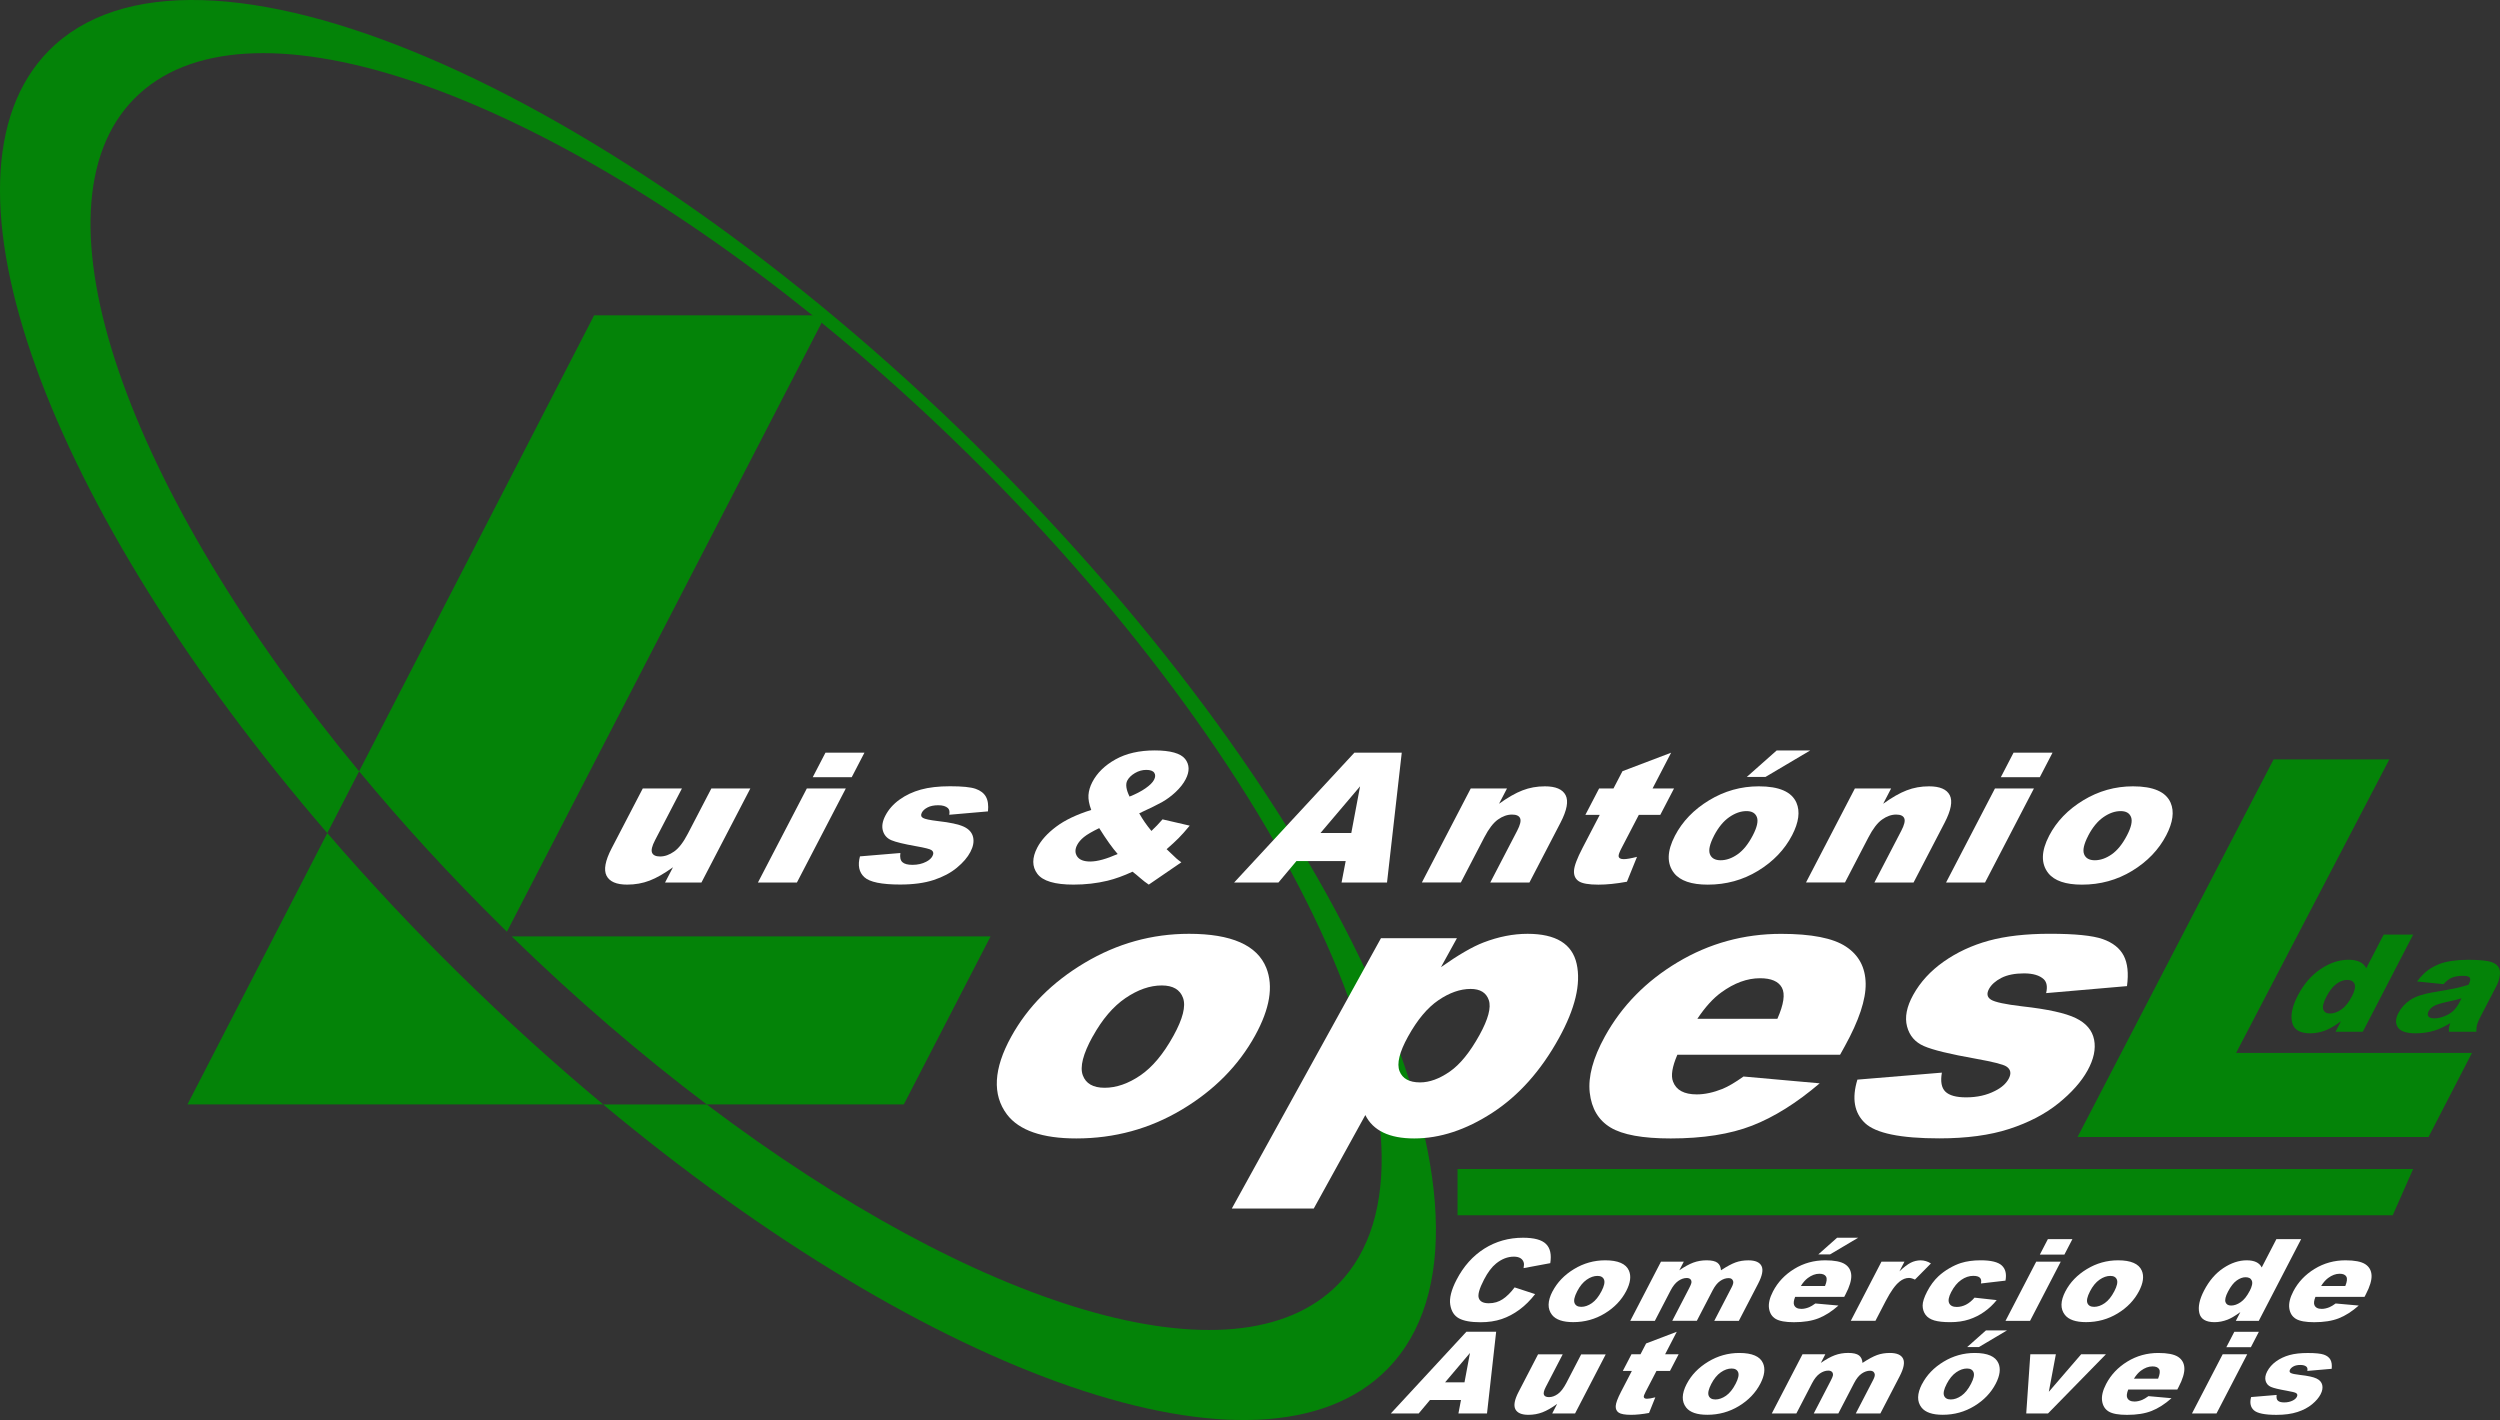 <?xml version="1.0" encoding="UTF-8"?>
<svg id="Layer_2" data-name="Layer 2" xmlns="http://www.w3.org/2000/svg" viewBox="0 0 675.35 383.59">
  <rect x="0" y="0" width="675.35" height="383.59" fill="#333333" stroke="none"/>
  <defs>
    <style>
      .cls-1 {
        fill: #fff;
      }

      .cls-2 {
        fill: #048308;
      }
    </style>
  </defs>
  <g id="Layer_1-2" data-name="Layer 1">
    <g id="Luiseantoniolopes_-_logo_fundo_escuro" data-name="Luiseantoniolopes - logo fundo escuro">
      <g>
        <g>
          <path class="cls-2" d="M651.89,252.47l-13.6,26.24h-7.37l1.46-2.81c-1.65,1.19-3.01,2-4.08,2.42-1.42.55-2.83.82-4.22.82-2.8,0-4.43-.98-4.89-2.95-.46-1.97.04-4.36,1.5-7.18,1.63-3.15,3.7-5.56,6.2-7.23,2.5-1.67,5.01-2.51,7.52-2.51,1.22,0,2.24.19,3.04.57.8.38,1.39.95,1.77,1.72l4.71-9.09h7.96ZM635.35,269.15c.77-1.49,1.01-2.6.71-3.34-.3-.73-.98-1.1-2.02-1.1-.92,0-1.87.35-2.85,1.05-.99.7-1.91,1.89-2.77,3.54-.8,1.55-1.07,2.69-.81,3.41.26.72.87,1.08,1.81,1.08,1.01,0,2.03-.36,3.08-1.09,1.05-.73,2-1.91,2.85-3.56Z"/>
          <path class="cls-2" d="M660.1,265.86l-7.15-.73c.91-1.22,1.82-2.17,2.72-2.87.9-.7,1.98-1.3,3.25-1.82.91-.37,2.06-.66,3.43-.86,1.37-.2,2.79-.3,4.26-.3,2.36,0,4.19.12,5.5.37,1.31.25,2.24.75,2.79,1.53.39.54.53,1.3.4,2.28-.12.98-.42,1.92-.88,2.82l-4.35,8.39c-.46.89-.77,1.6-.91,2.1-.14.51-.21,1.15-.2,1.94h-7.39c-.04-.49-.05-.86,0-1.12.04-.26.16-.66.35-1.21-1.51.92-2.87,1.57-4.1,1.97-1.67.52-3.42.79-5.27.79-2.45,0-4.04-.53-4.77-1.57-.73-1.05-.69-2.34.11-3.88.75-1.44,1.82-2.63,3.22-3.56,1.4-.93,3.45-1.62,6.15-2.07,3.24-.55,5.36-.93,6.35-1.16.99-.22,2.07-.51,3.24-.87.46-.9.59-1.52.37-1.88-.21-.36-.83-.54-1.83-.54-1.29,0-2.36.19-3.2.57-.66.3-1.35.86-2.09,1.68ZM664.95,269.69c-1.27.36-2.56.68-3.88.95-1.8.39-3.02.78-3.64,1.16-.64.39-1.09.84-1.35,1.34-.3.57-.32,1.04-.08,1.41s.79.55,1.62.55,1.8-.2,2.76-.59c.96-.39,1.74-.87,2.35-1.44.61-.57,1.15-1.3,1.62-2.21l.6-1.16Z"/>
        </g>
        <path class="cls-2" d="M667.77,284.44l-11.73,22.71h-94.81l52.96-102h31.26l-41.39,79.29h63.7Z"/>
        <polygon class="cls-2" points="651.89 315.79 646.36 328.3 393.74 328.3 393.74 315.79 651.89 315.79"/>
      </g>
      <g>
        <path class="cls-2" d="M264,120.65C164.15,22.32,51.84-25.55,13.15,13.73c-33.79,34.31-.26,123.73,75.26,211.32l8.6-16.69C34.04,132.31,6.97,56.41,36.25,26.68c29.37-29.82,106-3.67,183.23,58.51.82.66,1.66,1.34,2.48,2,13.35,10.87,26.7,22.82,39.82,35.74,89.79,88.44,134.42,188.75,99.67,224.04-27.75,28.17-97.74,6.37-170.52-48.6h-27.99c88.52,73.8,178.1,105.73,211.81,71.5,38.69-39.29-10.89-150.85-110.75-249.2Z"/>
        <path class="cls-2" d="M123.89,262.92c-12.66-12.46-24.5-25.14-35.47-37.87l-37.78,73.3h112.3c-13.1-10.91-26.17-22.76-39.05-35.43ZM160.5,85.18l-63.49,123.18c11.76,14.21,24.78,28.42,38.92,42.35.33.33.68.66,1.01.98l85.02-164.51,1.03-2h-62.49ZM138.23,252.96c17.35,16.91,35.1,32.12,52.69,45.39h53.23l23.44-45.39h-129.37Z"/>
      </g>
      <g>
        <g>
          <path class="cls-1" d="M189.49,238.4h-9.83l2.14-4.12c-2.35,1.69-4.45,2.9-6.32,3.61-1.87.72-3.89,1.08-6.06,1.08-2.9,0-4.75-.8-5.57-2.4-.81-1.6-.36-4.07,1.38-7.41l8.41-16.17h10.58l-7.26,13.97c-.83,1.59-1.1,2.73-.81,3.4.29.67,1.01,1.01,2.17,1.01,1.26,0,2.52-.45,3.79-1.34,1.27-.89,2.5-2.5,3.7-4.81l6.36-12.23h10.53l-13.21,25.41Z"/>
          <path class="cls-1" d="M217.96,212.99h10.53l-13.21,25.41h-10.53l13.21-25.41ZM222.99,203.33h10.53l-3.44,6.63h-10.53l3.44-6.63Z"/>
          <path class="cls-1" d="M232.3,231.34l10.93-.91c-.17,1.15.01,1.97.53,2.46.52.49,1.43.74,2.72.74,1.42,0,2.65-.28,3.72-.84.82-.41,1.39-.93,1.71-1.55.36-.7.25-1.24-.35-1.63-.43-.27-1.76-.6-4.01-1-3.35-.59-5.61-1.14-6.77-1.64-1.16-.5-1.92-1.35-2.27-2.54-.35-1.2-.13-2.56.66-4.09.87-1.67,2.14-3.12,3.83-4.33,1.68-1.21,3.6-2.11,5.76-2.71,2.16-.6,4.79-.9,7.89-.9,3.28,0,5.58.23,6.9.69s2.25,1.18,2.79,2.15.72,2.29.55,3.95l-10.46.91c.16-.81.05-1.41-.36-1.8-.56-.51-1.43-.77-2.6-.77s-2.16.2-2.9.59c-.75.39-1.27.86-1.55,1.42-.32.62-.22,1.09.3,1.41.52.32,1.88.6,4.06.86,3.31.37,5.65.88,7.02,1.53,1.37.65,2.19,1.59,2.47,2.8.28,1.21.04,2.54-.72,3.99-.76,1.47-1.98,2.89-3.66,4.28-1.68,1.39-3.76,2.49-6.25,3.31-2.49.82-5.51,1.23-9.06,1.23-5.02,0-8.25-.66-9.69-1.99-1.44-1.32-1.83-3.21-1.17-5.65Z"/>
          <path class="cls-1" d="M314.04,221.34l7.35,1.7c-1.16,1.4-2.16,2.53-3,3.37-.84.84-1.91,1.84-3.24,2.99l2.65,2.51c.33.29.77.63,1.33,1.03l-8.8,6.03c-.77-.51-1.54-1.1-2.3-1.77-.76-.67-1.46-1.24-2.09-1.72-2.41,1.12-4.66,1.93-6.75,2.44-2.9.7-5.97,1.05-9.19,1.05-5.06,0-8.31-.97-9.77-2.92-1.46-1.95-1.46-4.31-.02-7.08,1.04-1.99,2.74-3.88,5.12-5.66,2.37-1.78,5.53-3.28,9.46-4.51-.58-1.55-.83-2.89-.75-4.03.08-1.14.42-2.3,1.03-3.48,1.29-2.49,3.39-4.54,6.28-6.15,2.89-1.61,6.42-2.42,10.6-2.42s6.99.77,8.2,2.3c1.2,1.53,1.25,3.37.14,5.5-.62,1.2-1.53,2.34-2.71,3.45-1.18,1.1-2.39,1.99-3.61,2.68-1.22.69-3.29,1.71-6.22,3.06.96,1.71,2.06,3.29,3.3,4.76,1.05-.99,2.05-2.03,3-3.13ZM296.94,223.71c-1.94.94-3.32,1.75-4.14,2.42-.82.67-1.43,1.38-1.82,2.13-.61,1.16-.6,2.2.01,3.11.62.91,1.79,1.36,3.54,1.36,1.88,0,4.34-.68,7.4-2.03-1.41-1.59-3.07-3.92-4.99-6.99ZM305.13,215.19c1.72-.68,3.16-1.43,4.32-2.24,1.16-.81,1.93-1.57,2.3-2.29.39-.75.41-1.38.06-1.9-.35-.52-1.07-.78-2.16-.78s-2.09.29-3.06.86c-.97.57-1.66,1.25-2.07,2.03-.51.99-.31,2.43.61,4.31Z"/>
          <path class="cls-1" d="M363.53,232.61h-13.31l-4.86,5.79h-11.97l32.49-35.08h12.79l-3.98,35.08h-12.28l1.11-5.79ZM365.04,225.03l2.37-12.61-10.7,12.61h8.33Z"/>
          <path class="cls-1" d="M397.29,212.99h9.81l-2.15,4.14c2.35-1.69,4.46-2.9,6.34-3.62,1.88-.73,3.89-1.09,6.05-1.09,2.92,0,4.78.8,5.6,2.4.81,1.6.35,4.08-1.39,7.43l-8.39,16.15h-10.58l7.26-13.97c.83-1.59,1.1-2.72.8-3.39-.29-.66-1.02-.99-2.18-.99-1.28,0-2.55.45-3.8,1.34-1.26.89-2.49,2.5-3.69,4.81l-6.34,12.2h-10.53l13.21-25.41Z"/>
          <path class="cls-1" d="M451.44,203.33l-5.02,9.67h5.8l-3.71,7.13h-5.8l-4.68,9c-.56,1.08-.82,1.8-.78,2.15.06.54.53.81,1.39.81.78,0,1.97-.21,3.58-.62l-2.72,6.72c-2.88.53-5.45.79-7.71.79-2.62,0-4.39-.31-5.31-.93s-1.35-1.56-1.28-2.83c.06-1.27.83-3.32,2.3-6.15l4.65-8.94h-3.88l3.71-7.13h3.88l2.43-4.67,13.16-5Z"/>
          <path class="cls-1" d="M452.47,225.77c2.02-3.88,5.09-7.07,9.23-9.58,4.13-2.51,8.61-3.77,13.42-3.77,5.5,0,8.89,1.48,10.17,4.43,1.03,2.38.63,5.3-1.17,8.78-2.03,3.91-5.1,7.11-9.2,9.61-4.1,2.5-8.63,3.74-13.58,3.74-4.42,0-7.45-1.04-9.1-3.11-2.01-2.57-1.94-5.93.23-10.1ZM463.04,225.74c-1.18,2.27-1.55,3.94-1.12,5.02s1.39,1.63,2.89,1.63,3.04-.53,4.57-1.6c1.53-1.07,2.91-2.78,4.14-5.15,1.14-2.2,1.5-3.84,1.08-4.92-.42-1.08-1.36-1.61-2.81-1.61-1.54,0-3.09.55-4.66,1.64-1.57,1.09-2.93,2.76-4.1,4.99ZM479.95,202.73h9.06l-12.08,7.15h-5.05l8.07-7.15Z"/>
          <path class="cls-1" d="M501.06,212.99h9.81l-2.15,4.14c2.35-1.69,4.46-2.9,6.34-3.62,1.88-.73,3.89-1.09,6.05-1.09,2.92,0,4.78.8,5.6,2.4.81,1.6.35,4.08-1.39,7.43l-8.39,16.15h-10.58l7.26-13.97c.83-1.59,1.1-2.72.8-3.39-.29-.66-1.02-.99-2.18-.99-1.28,0-2.55.45-3.8,1.34-1.26.89-2.49,2.5-3.69,4.81l-6.34,12.2h-10.53l13.21-25.41Z"/>
          <path class="cls-1" d="M538.92,212.99h10.53l-13.21,25.41h-10.53l13.21-25.41ZM543.94,203.33h10.53l-3.44,6.63h-10.53l3.44-6.63Z"/>
          <path class="cls-1" d="M553.55,225.77c2.02-3.88,5.09-7.07,9.23-9.58,4.13-2.51,8.61-3.77,13.42-3.77,5.5,0,8.89,1.48,10.17,4.43,1.03,2.38.63,5.3-1.17,8.78-2.03,3.91-5.1,7.11-9.2,9.61-4.1,2.5-8.63,3.74-13.58,3.74-4.42,0-7.45-1.04-9.1-3.11-2.01-2.57-1.94-5.93.23-10.1ZM564.12,225.74c-1.18,2.27-1.55,3.94-1.12,5.02s1.39,1.63,2.89,1.63,3.04-.53,4.57-1.6c1.53-1.07,2.91-2.78,4.14-5.15,1.14-2.2,1.5-3.84,1.08-4.92-.42-1.08-1.36-1.61-2.81-1.61-1.54,0-3.09.55-4.66,1.64-1.57,1.09-2.93,2.76-4.1,4.99Z"/>
        </g>
        <g>
          <path class="cls-1" d="M394.67,378.19h-8.37l-3.05,3.64h-7.53l20.41-22.07h8.04l-2.47,22.07h-7.72l.69-3.64ZM395.62,373.42l1.48-7.93-6.72,7.93h5.24Z"/>
          <path class="cls-1" d="M425.5,381.84h-6.19l1.34-2.59c-1.47,1.06-2.8,1.82-3.97,2.27s-2.44.68-3.81.68c-1.82,0-2.99-.51-3.51-1.51-.51-1.01-.23-2.56.86-4.66l5.27-10.17h6.66l-4.56,8.79c-.52,1-.69,1.72-.51,2.14.18.42.64.63,1.36.63.79,0,1.59-.28,2.38-.84.8-.56,1.57-1.57,2.33-3.02l3.99-7.69h6.63l-8.29,15.98Z"/>
          <path class="cls-1" d="M452.96,359.77l-3.15,6.08h3.65l-2.33,4.49h-3.65l-2.94,5.66c-.35.68-.52,1.13-.49,1.35.04.34.33.51.87.51.49,0,1.24-.13,2.25-.39l-1.7,4.23c-1.81.33-3.43.5-4.85.5-1.65,0-2.76-.2-3.34-.59-.58-.39-.85-.98-.81-1.78.04-.8.52-2.09,1.44-3.87l2.92-5.62h-2.44l2.33-4.49h2.44l1.52-2.93,8.27-3.15Z"/>
          <path class="cls-1" d="M455.63,373.89c1.26-2.44,3.2-4.45,5.8-6.03,2.6-1.58,5.41-2.37,8.44-2.37,3.46,0,5.6.93,6.4,2.78.65,1.49.4,3.34-.73,5.52-1.28,2.46-3.2,4.47-5.78,6.04-2.58,1.57-5.43,2.36-8.54,2.36-2.78,0-4.69-.65-5.72-1.96-1.27-1.62-1.22-3.73.13-6.35ZM462.28,373.87c-.74,1.42-.97,2.48-.7,3.16.27.68.88,1.02,1.82,1.02s1.91-.34,2.87-1.01c.96-.67,1.83-1.75,2.6-3.24.72-1.39.94-2.42.68-3.09-.27-.68-.86-1.02-1.77-1.02-.97,0-1.94.34-2.93,1.03-.99.69-1.84,1.73-2.57,3.14Z"/>
          <path class="cls-1" d="M486.9,365.85h6.19l-1.21,2.33c1.4-.97,2.65-1.66,3.78-2.08,1.12-.41,2.32-.62,3.61-.62,1.38,0,2.35.23,2.93.68.57.45.88,1.12.93,2.02,1.58-1.04,2.9-1.75,3.95-2.13,1.05-.38,2.21-.56,3.46-.56,1.85,0,3.04.51,3.55,1.53.51,1.02.21,2.61-.92,4.78l-5.21,10.04h-6.64l4.72-9.11c.37-.72.5-1.26.38-1.61-.16-.55-.56-.83-1.22-.83-.78,0-1.54.26-2.29.78-.75.52-1.42,1.36-2.02,2.51l-4.28,8.25h-6.64l4.56-8.8c.36-.7.57-1.18.61-1.43.07-.4-.01-.73-.23-.97s-.57-.37-1.03-.37c-.76,0-1.53.27-2.29.8s-1.46,1.4-2.09,2.62l-4.23,8.16h-6.64l8.29-15.98Z"/>
          <path class="cls-1" d="M519.22,373.89c1.27-2.44,3.2-4.45,5.8-6.03,2.6-1.58,5.41-2.37,8.44-2.37,3.46,0,5.6.93,6.4,2.78.65,1.49.4,3.34-.73,5.52-1.28,2.46-3.2,4.47-5.78,6.04-2.58,1.57-5.42,2.36-8.54,2.36-2.78,0-4.69-.65-5.73-1.96-1.27-1.62-1.22-3.73.13-6.35ZM525.87,373.87c-.74,1.42-.97,2.48-.7,3.16.27.68.88,1.02,1.82,1.02s1.91-.34,2.87-1.01c.96-.67,1.83-1.75,2.6-3.24.72-1.39.94-2.42.68-3.09-.27-.68-.86-1.02-1.77-1.02-.97,0-1.94.34-2.93,1.03-.99.69-1.84,1.73-2.57,3.14ZM536.48,359.39h5.7l-7.59,4.5h-3.17l5.07-4.5Z"/>
          <path class="cls-1" d="M548.48,365.85h6.89l-1.9,10.13,8.73-10.13h6.69l-15.64,15.98h-5.88l1.1-15.98Z"/>
          <path class="cls-1" d="M588.21,375.37h-13.29c-.39.98-.48,1.72-.28,2.2.28.69.94,1.04,1.97,1.04.65,0,1.35-.15,2.09-.45.46-.19,1.02-.53,1.68-1.01l6.24.56c-1.83,1.61-3.63,2.76-5.41,3.45-1.77.7-3.98,1.05-6.62,1.05-2.29,0-3.94-.3-4.94-.9-1-.6-1.6-1.55-1.79-2.85-.19-1.3.17-2.83,1.08-4.58,1.3-2.5,3.21-4.52,5.74-6.07,2.53-1.55,5.32-2.32,8.37-2.32,2.47,0,4.25.35,5.32,1.04,1.07.69,1.64,1.7,1.71,3.01s-.44,3.03-1.54,5.13l-.36.69ZM582.99,372.43c.48-1.18.58-2.03.29-2.54-.29-.51-.9-.77-1.81-.77-1.05,0-2.09.39-3.13,1.16-.65.48-1.28,1.2-1.88,2.15h6.53Z"/>
          <path class="cls-1" d="M600.43,365.85h6.63l-8.29,15.98h-6.63l8.29-15.98ZM603.58,359.77h6.63l-2.16,4.17h-6.63l2.16-4.17Z"/>
          <path class="cls-1" d="M608.13,377.4l6.88-.57c-.1.72,0,1.24.34,1.55.33.31.9.47,1.71.47.89,0,1.67-.18,2.34-.53.51-.26.87-.59,1.07-.98.23-.44.16-.78-.22-1.02-.27-.17-1.11-.38-2.52-.63-2.11-.37-3.53-.71-4.26-1.03-.73-.32-1.21-.85-1.43-1.6-.22-.75-.09-1.61.41-2.57.55-1.05,1.35-1.96,2.4-2.72,1.06-.76,2.26-1.33,3.62-1.71,1.36-.38,3.01-.56,4.96-.56,2.06,0,3.51.15,4.34.44.83.29,1.42.74,1.76,1.35s.46,1.44.35,2.48l-6.58.57c.1-.51.03-.89-.23-1.13-.35-.32-.9-.48-1.64-.48s-1.36.12-1.83.37c-.47.25-.79.54-.98.9-.2.39-.14.69.19.89.33.2,1.18.38,2.55.54,2.09.23,3.56.55,4.42.96.86.41,1.38,1,1.55,1.76.17.76.03,1.6-.45,2.51-.48.92-1.24,1.82-2.3,2.69-1.05.87-2.36,1.57-3.93,2.08-1.57.52-3.47.78-5.7.78-3.16,0-5.19-.42-6.1-1.25-.91-.83-1.15-2.02-.74-3.55Z"/>
        </g>
        <g>
          <path class="cls-1" d="M409.17,347.78l5.53,1.81c-1.3,1.68-2.71,3.08-4.23,4.2-1.52,1.12-3.11,1.97-4.8,2.54-1.68.57-3.59.86-5.73.86-2.59,0-4.53-.35-5.82-1.05-1.28-.7-2.07-1.92-2.35-3.68-.28-1.76.28-4,1.7-6.74,1.89-3.65,4.4-6.45,7.51-8.42,3.12-1.96,6.6-2.94,10.44-2.94,3.01,0,5.08.56,6.22,1.69,1.14,1.12,1.52,2.85,1.15,5.18l-7.21,1.34c.12-.67.14-1.16.05-1.48-.14-.52-.44-.92-.89-1.2-.45-.28-1.05-.42-1.78-.42-1.67,0-3.28.62-4.81,1.86-1.15.92-2.24,2.37-3.26,4.34-1.27,2.45-1.74,4.12-1.4,5.03.33.91,1.22,1.36,2.68,1.36s2.67-.37,3.77-1.1c1.1-.73,2.18-1.8,3.22-3.19Z"/>
          <path class="cls-1" d="M419.4,348.86c1.27-2.44,3.2-4.45,5.8-6.03,2.6-1.58,5.41-2.37,8.44-2.37,3.46,0,5.6.93,6.4,2.78.65,1.49.4,3.34-.73,5.52-1.28,2.46-3.2,4.47-5.78,6.04-2.58,1.57-5.42,2.36-8.54,2.36-2.78,0-4.69-.65-5.73-1.96-1.27-1.62-1.22-3.73.13-6.35ZM426.05,348.85c-.74,1.42-.97,2.48-.7,3.16.27.68.88,1.02,1.82,1.02s1.91-.34,2.87-1.01c.96-.67,1.83-1.75,2.6-3.24.72-1.39.94-2.42.68-3.09-.27-.68-.86-1.02-1.77-1.02-.97,0-1.94.34-2.93,1.03-.99.69-1.84,1.73-2.57,3.14Z"/>
          <path class="cls-1" d="M448.67,340.83h6.19l-1.21,2.33c1.4-.97,2.65-1.66,3.78-2.08,1.12-.41,2.32-.62,3.61-.62,1.38,0,2.35.23,2.93.68.57.45.88,1.12.93,2.02,1.58-1.04,2.9-1.75,3.95-2.13,1.05-.38,2.21-.56,3.46-.56,1.85,0,3.04.51,3.55,1.53.51,1.02.21,2.61-.92,4.78l-5.21,10.04h-6.64l4.72-9.11c.37-.72.5-1.26.38-1.61-.16-.55-.56-.83-1.22-.83-.78,0-1.54.26-2.29.78-.75.52-1.42,1.36-2.02,2.51l-4.28,8.25h-6.64l4.56-8.8c.36-.7.57-1.18.61-1.43.07-.4-.01-.73-.23-.97s-.57-.37-1.03-.37c-.76,0-1.53.27-2.29.8s-1.46,1.4-2.09,2.62l-4.23,8.16h-6.64l8.29-15.98Z"/>
          <path class="cls-1" d="M498.23,350.34h-13.29c-.39.98-.48,1.72-.28,2.2.28.69.94,1.04,1.97,1.04.65,0,1.35-.15,2.09-.45.46-.19,1.02-.53,1.68-1.01l6.24.56c-1.83,1.61-3.63,2.76-5.41,3.45-1.77.7-3.98,1.05-6.62,1.05-2.29,0-3.93-.3-4.94-.9-1-.6-1.6-1.55-1.79-2.85-.19-1.3.17-2.83,1.08-4.58,1.3-2.5,3.21-4.52,5.74-6.07,2.53-1.55,5.32-2.32,8.37-2.32,2.47,0,4.25.35,5.32,1.04,1.07.69,1.64,1.7,1.71,3.01s-.44,3.03-1.54,5.13l-.36.69ZM493.01,347.4c.48-1.18.58-2.03.28-2.54-.29-.51-.9-.77-1.81-.77-1.05,0-2.09.39-3.12,1.16-.65.48-1.28,1.2-1.88,2.15h6.53ZM496.25,334.37h5.7l-7.59,4.5h-3.17l5.07-4.5Z"/>
          <path class="cls-1" d="M508.27,340.83h6.2l-1.36,2.62c1.18-1.13,2.21-1.91,3.06-2.34.86-.43,1.75-.64,2.68-.64s1.9.28,2.77.84l-4.32,4.36c-.62-.3-1.17-.45-1.62-.45-.87,0-1.71.33-2.53.99-1.17.93-2.41,2.68-3.74,5.24l-2.78,5.36h-6.66l8.29-15.98Z"/>
          <path class="cls-1" d="M533.43,350.55l5.96.66c-.98,1.21-2.09,2.27-3.35,3.15-1.25.89-2.62,1.58-4.11,2.07s-3.18.74-5.08.74-3.28-.16-4.34-.47c-1.06-.32-1.84-.83-2.35-1.53-.51-.71-.77-1.53-.78-2.49,0-.95.4-2.22,1.22-3.79.85-1.64,1.87-3.01,3.04-4.11.86-.8,1.84-1.52,2.94-2.16,1.1-.64,2.14-1.11,3.11-1.42,1.54-.49,3.33-.74,5.35-.74,2.82,0,4.73.47,5.73,1.4,1,.93,1.33,2.3.99,4.09l-6.63.77c.16-.68.07-1.2-.27-1.54-.34-.35-.94-.52-1.81-.52-1.1,0-2.17.36-3.23,1.09-1.06.73-1.96,1.82-2.73,3.3-.68,1.31-.86,2.31-.54,2.99.32.68,1,1.02,2.04,1.02.87,0,1.7-.21,2.51-.62.8-.41,1.57-1.04,2.31-1.9Z"/>
          <path class="cls-1" d="M550.06,340.83h6.63l-8.29,15.98h-6.63l8.29-15.98ZM553.21,334.74h6.63l-2.16,4.17h-6.63l2.16-4.17Z"/>
          <path class="cls-1" d="M557.94,348.86c1.26-2.44,3.2-4.45,5.8-6.03,2.6-1.58,5.41-2.37,8.44-2.37,3.46,0,5.6.93,6.4,2.78.65,1.49.4,3.34-.73,5.52-1.28,2.46-3.2,4.47-5.78,6.04-2.58,1.57-5.43,2.36-8.54,2.36-2.78,0-4.69-.65-5.72-1.96-1.27-1.62-1.22-3.73.13-6.35ZM564.59,348.85c-.74,1.42-.97,2.48-.7,3.16.27.68.88,1.02,1.82,1.02s1.91-.34,2.87-1.01c.96-.67,1.83-1.75,2.6-3.24.72-1.39.94-2.42.68-3.09-.27-.68-.86-1.02-1.77-1.02-.97,0-1.94.34-2.93,1.03-.99.69-1.84,1.73-2.57,3.14Z"/>
          <path class="cls-1" d="M621.63,334.74l-11.44,22.07h-6.2l1.22-2.36c-1.39,1-2.53,1.68-3.43,2.03-1.19.46-2.38.69-3.55.69-2.35,0-3.73-.83-4.11-2.48-.38-1.66.04-3.67,1.27-6.04,1.37-2.65,3.11-4.68,5.21-6.08,2.1-1.4,4.21-2.11,6.33-2.11,1.03,0,1.88.16,2.56.48.67.32,1.17.8,1.49,1.45l3.96-7.65h6.69ZM607.72,348.77c.65-1.25.85-2.19.59-2.81-.25-.62-.82-.93-1.7-.93-.77,0-1.57.3-2.4.89-.83.59-1.6,1.59-2.33,2.98-.68,1.3-.9,2.26-.68,2.87.22.61.73.91,1.52.91.85,0,1.71-.31,2.59-.92.88-.61,1.68-1.61,2.4-3Z"/>
          <path class="cls-1" d="M638.78,350.34h-13.29c-.39.98-.48,1.72-.28,2.2.28.69.94,1.04,1.97,1.04.65,0,1.35-.15,2.09-.45.46-.19,1.02-.53,1.68-1.01l6.24.56c-1.83,1.61-3.63,2.76-5.41,3.45-1.77.7-3.98,1.05-6.62,1.05-2.29,0-3.93-.3-4.94-.9-1-.6-1.6-1.55-1.79-2.85-.19-1.3.17-2.83,1.08-4.58,1.3-2.5,3.21-4.52,5.74-6.07,2.53-1.55,5.32-2.32,8.37-2.32,2.47,0,4.25.35,5.32,1.04,1.07.69,1.64,1.7,1.71,3.01s-.44,3.03-1.54,5.13l-.36.69ZM633.56,347.4c.48-1.18.58-2.03.28-2.54-.29-.51-.9-.77-1.81-.77-1.05,0-2.09.39-3.12,1.16-.65.48-1.28,1.2-1.88,2.15h6.53Z"/>
        </g>
        <g>
          <path class="cls-1" d="M273.17,280.05c4.45-8.07,11.06-14.72,19.84-19.95,8.78-5.23,18.17-7.84,28.19-7.84,11.46,0,18.42,3.07,20.88,9.21,1.97,4.95.96,11.04-3.03,18.28-4.49,8.14-11.08,14.8-19.78,20-8.7,5.2-18.21,7.79-28.51,7.79-9.19,0-15.44-2.16-18.73-6.47-4.02-5.34-3.64-12.35,1.14-21.02ZM295.17,280c-2.6,4.71-3.49,8.2-2.67,10.46.82,2.26,2.79,3.39,5.92,3.39s6.37-1.11,9.63-3.34c3.26-2.22,6.24-5.79,8.95-10.71,2.53-4.58,3.39-7.99,2.58-10.23-.81-2.24-2.72-3.36-5.74-3.36-3.2,0-6.46,1.14-9.8,3.41-3.34,2.27-6.29,5.74-8.85,10.38Z"/>
          <path class="cls-1" d="M332.77,326.46l40.28-73.01h20.52l-4.31,7.82c4.65-3.29,8.48-5.51,11.49-6.67,4.06-1.56,8.02-2.34,11.9-2.34,7.65,0,12.07,2.71,13.27,8.12,1.2,5.41-.4,12.1-4.8,20.07-4.85,8.8-10.84,15.51-17.96,20.14-7.12,4.63-14.16,6.95-21.12,6.95-3.38,0-6.16-.53-8.36-1.59-2.2-1.06-3.82-2.64-4.85-4.73l-13.93,25.25h-22.14ZM380.35,280.05c-2.31,4.18-3.07,7.29-2.28,9.31.79,2.02,2.63,3.04,5.54,3.04,2.55,0,5.22-.97,8.02-2.91,2.8-1.94,5.47-5.24,8.04-9.89,2.36-4.28,3.2-7.43,2.51-9.44-.69-2.01-2.32-3.01-4.91-3.01-2.8,0-5.7,1.01-8.68,3.04-2.99,2.03-5.73,5.31-8.24,9.86Z"/>
          <path class="cls-1" d="M497.08,284.93h-43.96c-1.4,3.25-1.79,5.68-1.16,7.27.86,2.29,2.99,3.44,6.4,3.44,2.15,0,4.48-.5,6.96-1.49,1.53-.63,3.42-1.74,5.67-3.34l20.58,1.84c-6.24,5.31-12.32,9.12-18.26,11.43-5.94,2.31-13.28,3.46-22,3.46-7.58,0-12.99-.99-16.25-2.96s-5.12-5.11-5.61-9.41c-.48-4.3.88-9.35,4.08-15.16,4.56-8.27,11.12-14.96,19.67-20.07,8.55-5.11,17.87-7.67,27.96-7.67,8.19,0,14.02,1.14,17.5,3.44,3.48,2.29,5.25,5.61,5.33,9.96.08,4.35-1.8,10.01-5.65,16.98l-1.27,2.29ZM480.14,275.22c1.73-3.92,2.14-6.72,1.22-8.42-.92-1.69-2.88-2.54-5.9-2.54-3.48,0-6.97,1.28-10.47,3.83-2.21,1.59-4.36,3.97-6.46,7.12h21.6Z"/>
          <path class="cls-1" d="M501.77,291.65l22.81-1.89c-.42,2.39-.11,4.1.94,5.13,1.05,1.03,2.92,1.55,5.61,1.55,2.95,0,5.55-.58,7.8-1.74,1.73-.86,2.96-1.94,3.67-3.23.8-1.46.6-2.59-.61-3.38-.87-.56-3.63-1.26-8.27-2.09-6.94-1.23-11.6-2.36-13.99-3.41-2.39-1.04-3.91-2.81-4.56-5.3-.66-2.49-.11-5.32,1.65-8.51,1.92-3.48,4.67-6.48,8.26-9.01,3.58-2.52,7.63-4.4,12.16-5.65,4.53-1.24,10.02-1.87,16.49-1.87,6.82,0,11.59.48,14.31,1.44,2.72.96,4.61,2.46,5.66,4.48,1.05,2.03,1.35,4.76.88,8.22l-21.84,1.89c.4-1.69.18-2.94-.63-3.74-1.14-1.06-2.93-1.59-5.37-1.59s-4.51.41-6.09,1.22c-1.58.81-2.69,1.8-3.33,2.96-.71,1.29-.53,2.27.54,2.93,1.07.66,3.87,1.26,8.38,1.79,6.87.76,11.71,1.82,14.51,3.18,2.8,1.36,4.45,3.3,4.95,5.82.49,2.52-.09,5.29-1.76,8.31-1.68,3.05-4.32,6.02-7.9,8.91-3.59,2.89-8,5.18-13.23,6.89-5.23,1.71-11.55,2.56-18.95,2.56-10.45,0-17.13-1.38-20.05-4.13-2.91-2.76-3.6-6.67-2.05-11.75Z"/>
        </g>
      </g>
    </g>
  </g>
</svg>